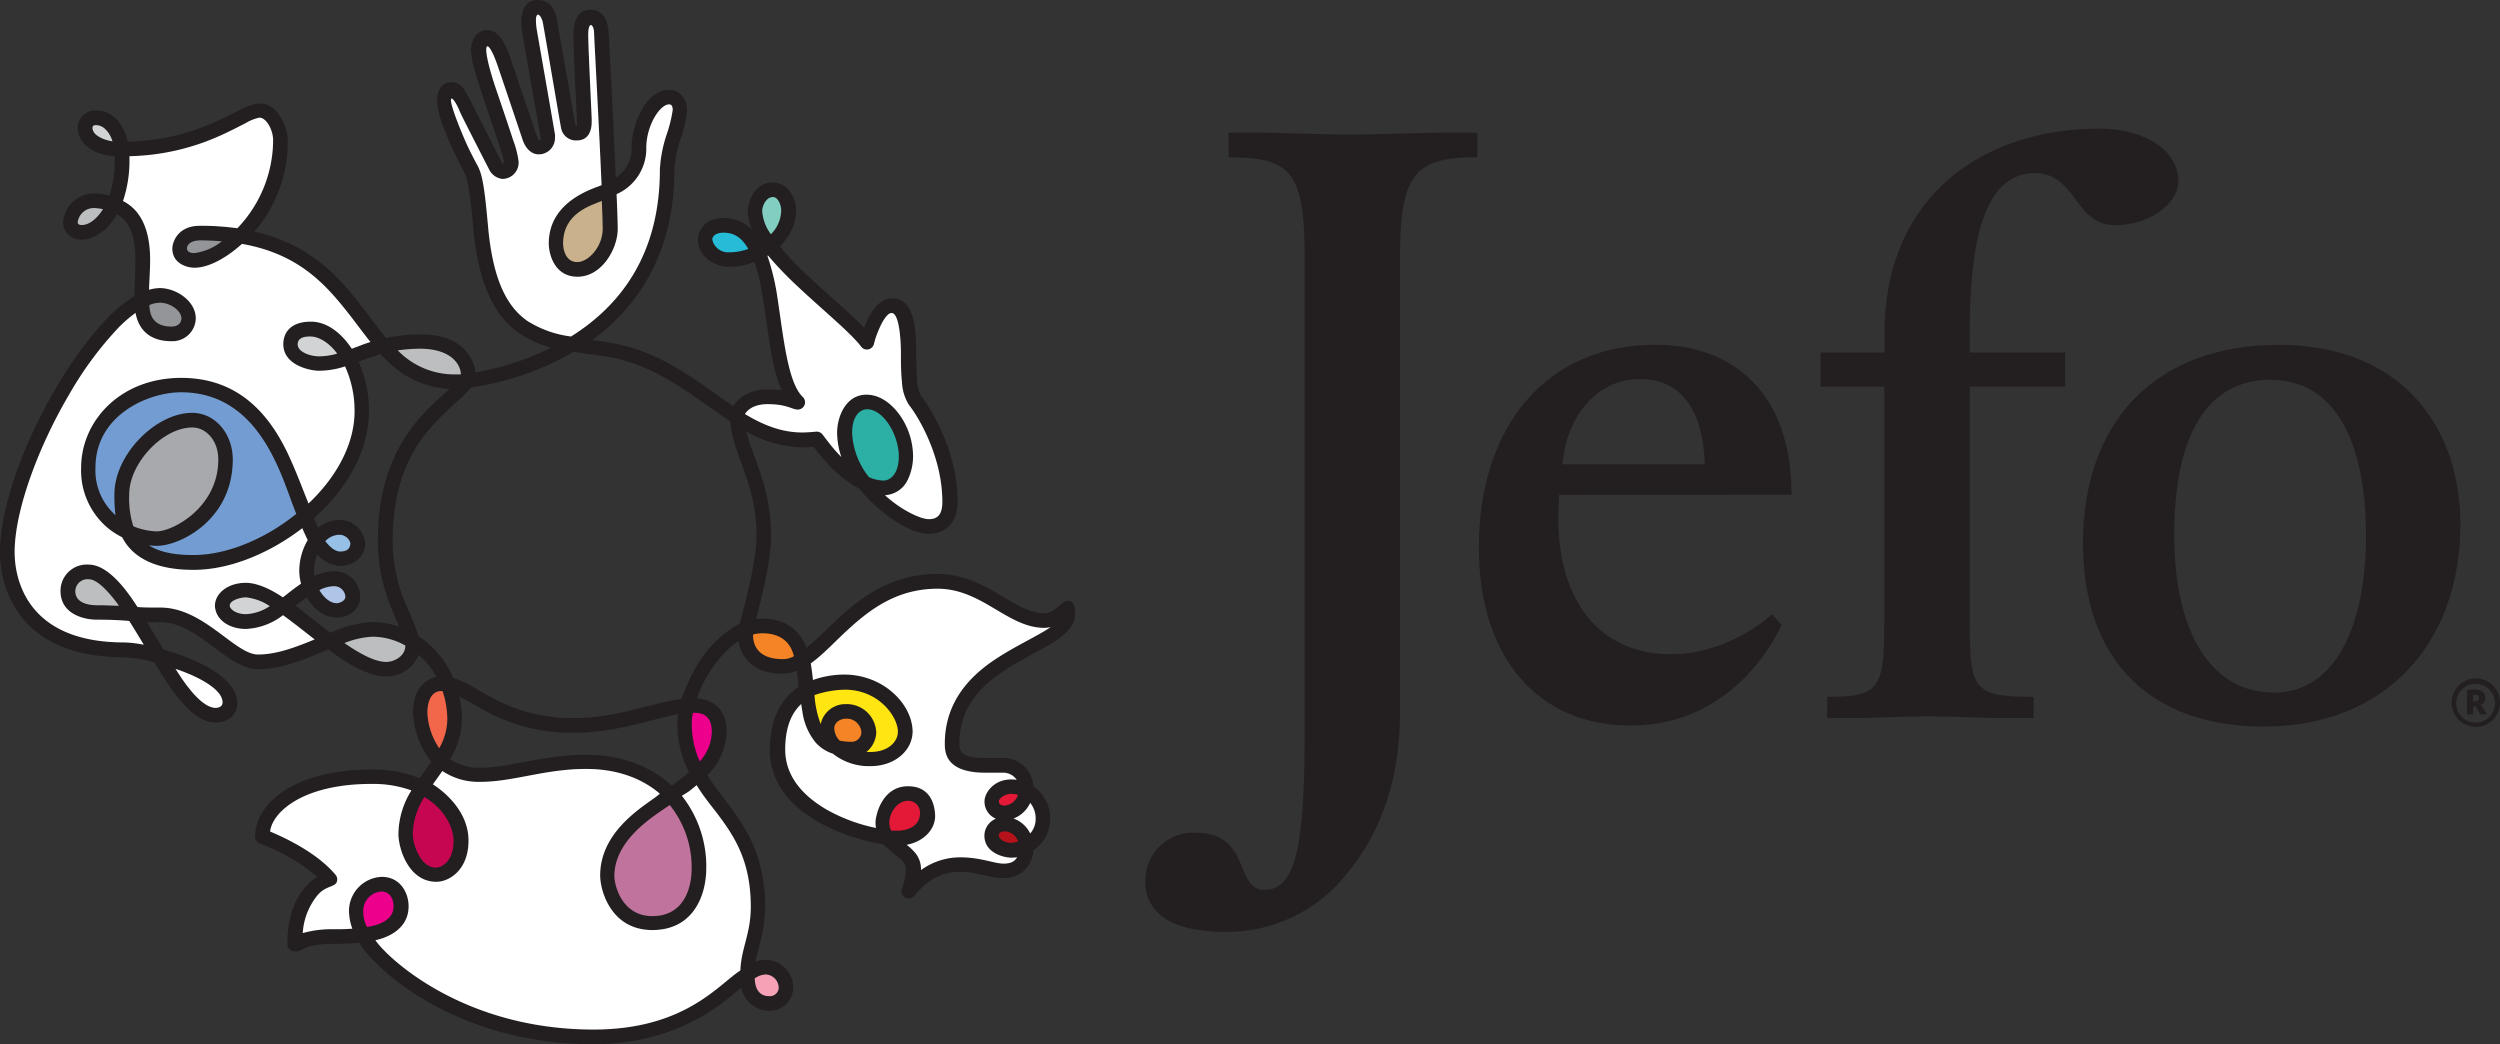 <svg id="Layer_1" data-name="Layer 1" xmlns="http://www.w3.org/2000/svg" viewBox="0 0 461.08 192.58"><rect x="0" y="0" width="461.08" height="192.58" fill="#333333" stroke="none"/><path d="M196.85,110.79c-1,0-2.2,2.3-4.27,2.3-5.67,0-10.64-7.23-19.7-7.23-8.32,0-14,4.23-18.3,8.22-2.19,2.07-4.12,4-5.84,5.39-.37-1-2-5.37-8.11-5.37a9.67,9.67,0,0,0-1.2.08c.3-1.23,2.79-10.08,2.79-15.28,0-9.1-3.55-14.84-4.57-19.3a21.62,21.62,0,0,0,10.43,2.91c.7,0,1.46-.05,2-.09a33.31,33.31,0,0,0,3.44,4,20.52,20.52,0,0,0,5,3.73A25.55,25.55,0,0,0,161,92.84c3.54,3.33,7.43,5.61,10.42,5.61,2.43,0,5.19-1.54,5.19-5.9,0-9.06-4.55-16.65-6.74-19.55a7.81,7.81,0,0,1-.78-3.48c-.18-2.59,0-5.91-.33-8.69-.15-1.4-.64-5.8-4.2-5.8-3.06,0-4.72,4.15-5.19,5.4-2.69-2.8-6.77-6.14-10.48-9.67a51.92,51.92,0,0,1-5.07-5.35,9.16,9.16,0,0,0,3-6.63c-.05-2.55-1.59-5-4.2-5.14-3.75,0-4.7,4-4.71,5.24a9.65,9.65,0,0,0,.78,3.44,7.45,7.45,0,0,0-5.3-2.11c-3.5,0-4.68,2.5-4.68,4,0,2.6,2.49,5,5.91,5a12.72,12.72,0,0,0,4.53-.9c1.21,3.45,1.81,8.21,2.46,12.8.62,4,1.19,7.86,2.55,10.87a18.88,18.88,0,0,0-2.55-.16c-4.07,0-5.88,2.19-6.36,3.1-1.11-.75-2.24-1.54-3.4-2.37-5.48-3.88-11.61-8.26-20.17-9.49l-2.45-.34c8.13-5.93,15.17-15.77,15.14-31.38a22.05,22.05,0,0,1,1.13-5.69,23.45,23.45,0,0,0,1.24-5.35c0-1.18-.79-3.74-3.36-3.74-4.28,0-6.91,6.49-6.91,10.67a6.11,6.11,0,0,1-2.91,5.51c-.46-10.69-1.25-26.24-1.34-27.11-.13-1.23-.65-3.85-3.33-3.85-3.13,0-3.12,3.79-3.13,4.65,0,2.92.59,15,.65,15.73,0,.13,0,.25,0,.36.07,1-.29.75-.31.5S102.9,4.71,102.71,3.63C102.59,3,102.15,0,99.09,0c-2.86,0-2.94,3.36-2.94,4.1a12.33,12.33,0,0,0,.14,1.82c0,.06,3.27,18.58,3.4,19.28s-.2,1.22-.68-.11c0,0-4.5-13.26-4.86-14.32a18,18,0,0,0-1.08-2.66c-.29-.55-1.41-2.57-3.1-2.57-2.88,0-3.11,3.11-3.12,3.83a19.88,19.88,0,0,0,1,4.6c.86,2.91,2.15,6.62,3.22,9.76.53,1.57,1,3,1.35,4.09.17.55.3,1,.39,1.36.3.94-.07,1.19-.28.77s-5-9.87-5.36-10.59a27.45,27.45,0,0,0-1.48-2.71,2.89,2.89,0,0,0-2.38-1.51c-2.28,0-2.69,2.31-2.69,3.25,0,2.37,1.21,5.35,2.4,8.07s2.45,5,2.68,5.47c.44.8,1,3.28,1.57,9.93.93,10.61,3.93,16.38,8.43,19.54a18.88,18.88,0,0,0,6,2.71,51.72,51.72,0,0,1-14,4.57c-.1-1.4-1.51-7-10-7a31,31,0,0,0-6.48.64c-2.89-3.43-5.6-7.74-9.53-11.6a30,30,0,0,0-14.77-8,25.42,25.42,0,0,0,6.16-16.77c0-2.06-1.52-6.87-5.22-6.87a9.07,9.07,0,0,0-3.71,1.25C40.2,22.24,34,25.86,23.57,26.12c-.42-2-2-5.75-5.89-5.75a3.22,3.22,0,0,0-3.33,3.18c0,3.68,4.29,5.24,6.82,5.24,0,.16,0,.33,0,.51a20.57,20.57,0,0,1-1,6.78c-.4-.1-.81-.19-1.24-.27a8.8,8.8,0,0,0-1.49-.14A5.74,5.74,0,0,0,11.63,41a3.26,3.26,0,0,0,3.45,3.2c2,0,4.65-1.45,6.5-4.68,1,.6,3.39,2,3.39,8.39,0,2.14-.21,6.72-.21,6.72a25.66,25.66,0,0,0-4.9,4C10.25,68.51,0,89,0,101.88c0,5.93,2.91,19.34,22.86,19.34a26.85,26.85,0,0,1,5.58.93l1.31,2.1c1.51,2.35,5.59,9,9.87,9,3.29,0,4.14-2.17,4.14-3.51,0-5.58-9.85-8.87-13.58-9.91-1-1.68-2.05-3.41-3.07-5.08.71,0,1.51,0,2.47,0,7,0,12.25,8.67,18,8.67,4.16,0,8.08-1.61,11.67-3.1l1.29-.55c.05,0,6.13,5,10.68,5a6.35,6.35,0,0,0,6-4,15.06,15.06,0,0,1,3.28,4.07c-1.69.3-4.33,1.92-4.33,6.64a15.88,15.88,0,0,0,3.37,9c-.4.59-.83,1.18-1.27,1.79l-.89,1.25a23.3,23.3,0,0,0-8.83-1.59c-14.5,0-21.5,6.41-21.5,12.37a1.37,1.37,0,0,0,.89,1.27s.49.17,1.32.53a34.62,34.62,0,0,1,9.27,5.63C57.89,162.09,53,165,53,174a1.35,1.35,0,0,0,1.35,1.48c1.9,0,1.27-1.4,7.39-1.4a43.43,43.43,0,0,0,4.53-.2c2.18,4,17,18.7,43.18,18.7h0c17.1,0,25.54-9.31,27.26-10.37a5.35,5.35,0,0,0,5.11,4.21,4.35,4.35,0,0,0,4.49-4.17,5.18,5.18,0,0,0-5.07-5.23,5.91,5.91,0,0,0-1.89.34c.49-2.72,1.73-5.43,1.76-10.18,0-9.33-3.62-14.69-7-19.15-1.33-1.76-2.6-3.37-3.66-5.07A11.48,11.48,0,0,0,134,134.9c0-5.17-3.91-6-5.43-6.1.69-2.57,3.72-8.07,7.65-10.55.17,1.42,1.42,6,8.06,6a7.24,7.24,0,0,0,2.67-.55c.14,1,.24,2,.34,3-2.91,1.9-5.31,5.56-5.31,11.56,0,13.1,17.49,17,20.9,17.45.58.66,3.21,2.69,3.6,3.15a1.91,1.91,0,0,1,.56,1.36,9.22,9.22,0,0,1-.62,3.48,1.4,1.4,0,0,0-.17.68,1.33,1.33,0,0,0,1.31,1.31,1.38,1.38,0,0,0,1.09-.49c3-3.61,5.75-4.41,8.42-4.41,3.06,0,5.53,1.15,7.86,1.15a5.29,5.29,0,0,0,5.65-5.12,7,7,0,0,0,3.11-5.77,7.28,7.28,0,0,0-3.1-6.06,5.55,5.55,0,0,0-5.76-5.2c-1,0-2.1,0-3.09,0-4.47,0-4.74-1.2-4.81-2.58,0-7.46,4.78-11.44,10-14.61,2.61-1.55,5.27-2.82,7.39-4.17a12,12,0,0,0,2.71-2.2,4.54,4.54,0,0,0,1.25-3C198.33,112.34,198.31,110.79,196.85,110.79ZM41.05,129.56c0,.79-.8,1-1.26,1-3,0-6.57-5.87-7.42-7.19C32.84,123.49,41.05,126.21,41.05,129.56Zm100.52-55c3.62,0,4.47,1,5.6,1a1.35,1.35,0,0,0,.92-2.3c-2.74-2.55-3.55-10.68-4.66-18.06a43.35,43.35,0,0,0-1.89-8l.1-.06A65.07,65.07,0,0,0,147,52.72c4.67,4.41,9.87,8.62,11.83,11.22a1.31,1.31,0,0,0,1,.53,1.38,1.38,0,0,0,1.35-1s.08-.37.27-1c.28-.89,1.69-4.74,3-4.74s1.71,4.43,1.71,7.56c0,1.73,0,3.51.19,5.11a8.61,8.61,0,0,0,1.25,4.22c2,2.54,6.2,9.81,6.2,17.93,0,2.49-1,3.2-2.49,3.2s-5.07-1.64-8.09-4.42a4.93,4.93,0,0,0,4.23-2.91,10,10,0,0,0,.95-4.28,13.35,13.35,0,0,0-2.54-7.71c-1.53-2.07-3.63-3.64-6.06-3.64-3.83,0-5.41,4.1-5.41,7a14,14,0,0,0,.78,4.5,30.66,30.66,0,0,1-2.4-2.76c-.62-.8-1-1.31-1-1.31a1.37,1.37,0,0,0-1.27-.61s-1.46.15-2.54.15c-3.83,0-7.19-1.37-10.57-3.4C137.69,75.9,138.69,74.54,141.57,74.54ZM97.26,59.19C93.64,56.65,90.9,51.9,90,41.62c-.61-6.74-1-9.27-1.84-10.91-.27-.53-1.52-2.74-2.62-5.35-4.06-9.57-1.92-7.81-.73-4.77.29.73,5.34,10.55,5.35,10.56A3.12,3.12,0,0,0,92.64,33a3,3,0,0,0,3-3.28,17.91,17.91,0,0,0-1-3.89c-.86-2.65-2.1-6.3-3.2-9.53-3-8.93-1.62-9.68.18-4.63C92,12.7,96.46,26,96.46,26c.17.44,1,2.47,2.9,2.47a3,3,0,0,0,3-3.05,5.85,5.85,0,0,0,0-.59C102.23,23.94,99,5.51,99,5.49c-.61-3.94.74-3,1.1-1.39.24,1.12,3.25,19,3.39,19.55a2.78,2.78,0,0,0,2.91,2.25c2.45,0,2.73-2.38,2.73-3.36,0-.17,0-.35,0-.54,0-.61-.63-12.85-.64-15.55s1-2,1.07-.53c0,.66.94,17.59,1.39,28.23-1.33.6-9.74,2.83-9.74,10.76,0,1.75.92,6.13,5.32,6.13s7.4-5.06,7.4-8.85c0-1-.08-3.34-.21-6.38a9.17,9.17,0,0,0,5.48-8.56c0-4.06,2.49-8,4.21-8,.5,0,.64.43.66,1a24.54,24.54,0,0,1-1.13,4.59,24.15,24.15,0,0,0-1.24,6.45c0,16.25-7.82,25.39-16.38,30.77A19.7,19.7,0,0,1,97.26,59.19ZM47.58,120.71c-4.25,0-10-8.66-18-8.66-1.87,0-3.15,0-4.22-.1-1.24-1.89-5-7.82-9-7.82A4.84,4.84,0,0,0,11.16,109c0,4.19,4.18,5.3,6.75,5.29,2.91,0,4.34.11,5.92.23.88,1.39,1.78,2.88,2.69,4.39a21.7,21.7,0,0,0-3.66-.43c-18.15,0-20.16-12-20.16-16.64,0-7.7,4.39-19.49,10.09-29.14a64.57,64.57,0,0,1,9-12.2A24.07,24.07,0,0,1,25,57.71c.18.9.91,5.22,6.6,5.22a4.31,4.31,0,0,0,4.51-4.21c0-3.2-3.62-5.59-6.62-5.59a7.52,7.52,0,0,0-2,.31c.05-1.71.2-3.61.2-5.52,0-7.82-3.41-10-5-10.85a23.33,23.33,0,0,0,1.19-7.77c0-.16,0-.33,0-.49a42.79,42.79,0,0,0,16.38-3.64c2.09-.91,3.77-1.82,5.07-2.47a7.86,7.86,0,0,1,2.51-1c1.29,0,2.53,2.27,2.53,4.17A23.58,23.58,0,0,1,43.77,42.1a47.63,47.63,0,0,0-6.9-.46c-4.18,0-5.09,3.13-5.09,4.2,0,2.76,2.69,3.54,4.09,3.54,2.44,0,5.64-1.59,8.76-4.4,10.14,1.8,15.09,7.07,19.44,12.57,1.46,1.85,2.82,3.74,4.25,5.52-.72.23-1.41.47-2,.71l-1.44.54h0c-1.93-2.93-4.59-5-7.55-5-3.63,0-5.08,1.93-5.08,4.16,0,3.92,5,4.9,6.59,4.9a15.66,15.66,0,0,0,4.8-.8,19.72,19.72,0,0,1,1.75,8.28c0,6.15-3.44,12.23-8.49,17C55.74,90,54.52,86.66,53,83.48c-3.4-7.06-9-13.79-19.57-13.79-11.29,0-18.47,8-18.47,16.57A13.83,13.83,0,0,0,20,97.48a14.73,14.73,0,0,0,2.53,1.61c.17.32.35.63.55.94,2,3,5.91,5.1,12.67,5.07,6.55,0,13.9-3,20-7.68.33.77.67,1.5,1,2.19a11.34,11.34,0,0,0-1.56,5.77,9.72,9.72,0,0,0,.33,2.27c-.92.63-1.81,1.31-2.68,2l-.68.52c-.09-.06-3.73-2.68-6.8-2.68-3.42,0-5.72,2-5.72,4.25.13,2.64,2.71,4.26,5.7,4.26a12,12,0,0,0,6.85-2.54c1.85,1.32,3.83,2.91,5.84,4.47C54.55,119.36,51,120.72,47.58,120.71Zm21.13-6a21.68,21.68,0,0,0-7.78,2c-.7-.53-5-3.91-6.41-5,.7-.54,1.4-1.06,2.07-1.53.07.12,1.95,3.73,5.59,3.73,1.28,0,4.25-.85,4.25-3.91a4.7,4.7,0,0,0-4.73-4.64,9.29,9.29,0,0,0-3.69.86,5.24,5.24,0,0,1-.09-.88,8.87,8.87,0,0,1,.58-3.16,5.73,5.73,0,0,0,4.37,2.2c1.28,0,4.48-.88,4.48-4.24a4.76,4.76,0,0,0-4.75-4.25,6.21,6.21,0,0,0-3.92,1.45c-.25-.55-.51-1.15-.77-1.77C63.76,90.38,68,83.43,68.05,75.9a22.31,22.31,0,0,0-1.9-9.19l1.06-.4c1-.35,1.94-.69,3-1,.59.64,1.2,1.26,1.84,1.84a17.19,17.19,0,0,0,10.86,4.58c-4.27,3.88-13.29,10.77-13.22,28.08a32.67,32.67,0,0,0,2.62,12.68c.48,1.15.94,2.18,1.32,3.09A15.24,15.24,0,0,0,68.71,114.73ZM132,149.67c3.34,4.42,6.44,8.89,6.47,17.51,0,5.06-1.73,7.51-1.93,11.81-4,2.54-10.18,10.89-27.08,10.89-24.35,0-38.22-13.47-40.22-16.47.62-.15,6.12-1.25,6.12-6.26,0-2.55-1.58-5.43-4.94-5.43a6.29,6.29,0,0,0-6.05,6.51,9.9,9.9,0,0,0,.61,3.05c-1,.07-2.09.11-3.23.1a19.61,19.61,0,0,0-5.91.71,12.15,12.15,0,0,1,2.74-7c1.7-2,3.62-1.31,3.62-2.93a1.32,1.32,0,0,0-.3-.8c-3.51-4.22-9.71-7-12.08-8,.36-3.4,5.77-8.78,18.73-8.78a21,21,0,0,1,7.33,1.2,15.42,15.42,0,0,0-2.4,8c0,2.73,1.86,8.85,7,8.85,2.33,0,5.93-2.12,5.93-7.61,0-6.09-5.75-9.86-6.58-10.36l.64-.89,1.12-1.57a12,12,0,0,0,7,2c6.08,0,12-2.41,19.58-2.38,5.58,0,10.19,1.7,13.52,4.56-1.62,1.62-11,6.22-11,15.08,0,2.82,2,10.07,9.62,10.07h0c7.69,0,9.95-6.56,9.95-11.39a21,21,0,0,0-4.5-13.37L127,146c.5-.39,1-.78,1.48-1.19C129.53,146.54,130.76,148.11,132,149.67ZM84.71,128.45c1.34.68,2.91,1.64,4.83,2.69a33.34,33.34,0,0,0,16.43,4c7.62,0,14.24-2.53,19.08-3.41a12.39,12.39,0,0,0-.12,1.57,19.58,19.58,0,0,0,2.13,9.11c-1,.84-2,1.66-3.17,2.48-3.89-3.61-9.36-5.68-15.76-5.68-8.16,0-14.27,2.42-19.58,2.38A9.26,9.26,0,0,1,83,140a14.15,14.15,0,0,0,2.19-7.28A19.38,19.38,0,0,0,84.71,128.45ZM136.47,115c-7.13,3.84-9.56,10.73-10.78,13.9-5.55.76-12.17,3.55-19.72,3.53a30.36,30.36,0,0,1-15.16-3.72c-2.73-1.41-4.85-3-7.2-3.67a17.76,17.76,0,0,0-6.41-7.71,61.59,61.59,0,0,0-2.36-5.89,30,30,0,0,1-2.42-11.66c0-11,3.66-17.14,7.31-21.25a68.44,68.44,0,0,1,5.17-5,15.2,15.2,0,0,0,1.92-2.06,53.28,53.28,0,0,0,18.51-6.31l.47-.28c1.78.3,3.61.52,5.46.79,7.81,1.13,13.5,5.12,19,9,1.48,1,3,2.1,4.45,3.07.41,6.13,4.82,11.41,4.82,21.06C139.52,104.1,136.8,113.38,136.47,115Zm53.57,33a4.55,4.55,0,0,1,1,3,4,4,0,0,1-1,2.64,5.38,5.38,0,0,0-3.07-2.75A5.58,5.58,0,0,0,190,148.08Zm-6.5-26.47c-4.75,3.16-9.31,7.93-9.29,15.63,0,1.82.42,5.28,7.51,5.28,1.06,0,2.12,0,3.09,0a3,3,0,0,1,2.66,1.31,7.42,7.42,0,0,0-1-.08c-3.21,0-4.94,2.45-4.94,4.07a3.41,3.41,0,0,0,2.1,3.18,3.42,3.42,0,0,0-2.12,3.11c0,3.22,3.6,4.08,5,4.08a7,7,0,0,0,1-.08l0,.07c-.39.56-.87,1.1-2.5,1.1s-4.24-1.16-7.86-1.16a12.34,12.34,0,0,0-7.33,2.35v-.22a4.62,4.62,0,0,0-1.22-3.13,10.81,10.81,0,0,0-1.42-1.31c3-.54,5.18-2.69,5.25-5.19,0-1-.18-5.61-5-5.61s-6,5.41-6,6.69a5.67,5.67,0,0,0,.09,1,31.3,31.3,0,0,1-8.74-3.18c-4.54-2.54-8-6.21-8-11.27,0-4.36,1.29-6.84,2.95-8.4.06.46.13.91.21,1.36a11.51,11.51,0,0,0,2.46,5.76A7.3,7.3,0,0,0,153.6,139a10.67,10.67,0,0,0,7,2.3c4.34,0,7.7-2.8,7.72-6.43-.11-5.12-5.44-10.37-12.44-10.46h-.06a17.27,17.27,0,0,0-5.88,1c-.11-1-.23-2-.4-3,0,0,0-.05,0-.07,2.3-1.63,4.42-4,6.91-6.27,4.21-3.85,9.13-7.49,16.48-7.49,8.21,0,12.9,7.22,19.7,7.22a5.93,5.93,0,0,0,1.14-.14C191.45,117.26,187.36,119.08,183.54,121.61Z" style="fill:#231f20"/><path d="M134.58,46.53a3,3,0,0,1-3.21-2.33c0-.52.47-1.25,2-1.29,2.17,0,3.47,1,4.64,3A10.2,10.2,0,0,1,134.58,46.53Z" style="fill:#26bcd7"/><path d="M17.05,23.55c0-.25.15-.48.61-.48h0c1.74,0,2.76,1.84,3.09,3C19.17,25.84,17.05,25,17.05,23.55Z" style="fill:#d1d3d4"/><path d="M15.08,41.5c-.6,0-.73-.25-.75-.49a3,3,0,0,1,3.12-2.64,9.84,9.84,0,0,1,1.55.21C18.88,38.77,17.23,41.5,15.08,41.5Z" style="fill:#bcbec0"/><path d="M141.25,179.72a2.51,2.51,0,0,1,2.37,2.53,1.63,1.63,0,0,1-1.79,1.47c-2.67,0-2.61-3-2.63-3.29A4,4,0,0,1,141.25,179.72Z" style="fill:#f6a2b6"/><path d="M160.27,88a14,14,0,0,1-3.11-8.17c0-3.42,1.71-4.35,2.71-4.35,3.25,0,5.9,5,5.9,8.65,0,3.4-1.66,4.47-2.75,4.5A6.69,6.69,0,0,1,160.27,88Z" style="fill:#2cafa4"/><path d="M142.58,36.34c.92,0,1.5,1.51,1.5,2.44a6.35,6.35,0,0,1-1.9,4.42,8.06,8.06,0,0,1-1.61-4.32C140.56,38.29,141.12,36.34,142.58,36.34Z" style="fill:#82cec1"/><path d="M111.16,42.19c0,3.29-2.63,6.15-4.7,6.15s-2.61-2.21-2.61-3.43c0-5.62,5.12-7,7.15-7.86C111.1,39.52,111.16,41.37,111.16,42.19Z" style="fill:#c8b18b"/><path d="M58.91,108.83a6.1,6.1,0,0,1,2.79-.72,2.08,2.08,0,0,1,2,1.93c0,.89-1.28,1.22-1.55,1.21C60.25,111.25,59,109,58.91,108.83Z" style="fill:#aec5e7"/><path d="M60,99.8a3.66,3.66,0,0,1,2.58-1.17,2.11,2.11,0,0,1,2.05,1.55c-.07.9-.44,1.47-1.78,1.54S60.28,100.17,60,99.8Z" style="fill:#96c0e6"/><path d="M85,69.05l-.78,0a14.52,14.52,0,0,1-10.86-4.43,29.9,29.9,0,0,1,4.28-.31C83.78,64.42,85,67.7,85,69.05Z" style="fill:#bcbec0"/><path d="M21.94,111.72c-1,0-2.27-.09-4-.09-2.1,0-4.05-.65-4.05-2.59a2.25,2.25,0,0,1,2.54-2.2C18.5,106.84,21.62,111.28,21.94,111.72Z" style="fill:#bcbec0"/><path d="M27.54,56.27a5,5,0,0,1,2-.44c1.83,0,3.92,1.46,3.92,2.89,0,.77-.57,1.51-1.81,1.51C27.69,60.23,27.64,57.36,27.54,56.27Z" style="fill:#939598"/><path d="M40.92,44.51a10.34,10.34,0,0,1-5.05,2.17c-1.27,0-1.35-.59-1.39-.84,0-.51.4-1.45,2.39-1.51C38.3,44.34,39.64,44.4,40.92,44.51Z" style="fill:#939598"/><path d="M62.19,65.22a12.19,12.19,0,0,1-3.39.5c-1.43,0-3.9-.74-3.9-2.2s1.73-1.46,2.31-1.46C58.75,62.06,60.64,63.11,62.19,65.22Z" style="fill:#d1d3d4"/><path d="M27.47,100.58a12.42,12.42,0,0,0,1.46.09c4.26,0,14-4.76,14-15.94,0-4.7-3.23-8.59-7.49-8.59-6.72,0-14.34,7.71-14.34,15a28.42,28.42,0,0,0,.2,3.87,11,11,0,0,1-3.69-8.79c0-9.66,9.73-13.87,15.77-13.87,15.17,0,18.84,16.82,21.27,22.42-5.77,4.66-12.85,7.59-18.91,7.59C31.73,102.4,29.16,101.65,27.47,100.58Z" style="fill:#739dd2"/><path d="M24.59,97.06a16.92,16.92,0,0,1-.76-5.88c0-5.77,6.23-12.34,11.64-12.34,2.47,0,4.79,2.35,4.79,5.89C40.26,93.65,31.81,98,28.93,98A11.94,11.94,0,0,1,24.59,97.06Z" style="fill:#a7a9ac"/><path d="M49.76,111.79a8.62,8.62,0,0,1-4.39,1.48c-1.95,0-3-1-3-1.57,0-1,2-1.53,3-1.53A9.9,9.9,0,0,1,49.76,111.79Z" style="fill:#d1d3d4"/><path d="M71.22,122.08c-2,0-4.71-1.41-7.7-3.48a15.93,15.93,0,0,1,5.19-1.17,12.44,12.44,0,0,1,6.05,1.63C74.76,121,72.75,122.08,71.22,122.08Z" style="fill:#bcbec0"/><path d="M78.82,131.45c0-.78.12-4,2.6-4h.2a16.59,16.59,0,0,1,.88,5.3A11,11,0,0,1,81,138,12.74,12.74,0,0,1,78.82,131.45Z" style="fill:#f26649"/><path d="M127.56,160.27c0,3-1.12,8.69-7.25,8.69-5.62,0-7-5.68-7-7.37,0-6.86,7.48-11.19,10.21-13.12A18.28,18.28,0,0,1,127.56,160.27Z" style="fill:#c0739c"/><path d="M78.28,147c3.81,2.27,5.37,5.7,5.37,8.11,0,4-2.44,4.91-3.23,4.91-3,0-4.29-4.54-4.29-6.15A12.89,12.89,0,0,1,78.28,147Z" style="fill:#c60651"/><path d="M67,168.23a3.59,3.59,0,0,1,3.35-3.81c1.16,0,2.19.83,2.24,2.73,0,3.1-4,3.65-4.91,3.81A6.07,6.07,0,0,1,67,168.23Z" style="fill:#ec008c"/><path d="M128,131.46c1.25,0,3.28.3,3.28,3.44a8.32,8.32,0,0,1-2.23,5.53,16.93,16.93,0,0,1-1.46-7.1,8.91,8.91,0,0,1,.21-1.87Z" style="fill:#ec008c"/><path d="M144.3,121.56c-4,0-5.31-2.09-5.41-4.16,0-.11,0-.24,0-.38a6.9,6.9,0,0,1,1.73-.22c5,0,5.64,3.71,5.8,4.23A4.06,4.06,0,0,1,144.3,121.56Z" style="fill:#f58426"/><path d="M165.68,153.2c-.39,0-.83,0-1.3,0a3.1,3.1,0,0,1-.35-1.49c0-2,1.63-4,3.34-4a2.14,2.14,0,0,1,2.3,2.28C169.67,152.58,167,153.2,165.68,153.2Z" style="fill:#e31937"/><path d="M187.77,155.23a8.49,8.49,0,0,1-1.3.22c-1.25,0-2.27-.76-2.27-1.38,0-.34.24-.74,1.17-.74h0A2.67,2.67,0,0,1,187.77,155.23Z" style="fill:#b5121b"/><path d="M185.23,148.58c-.37,0-1-.12-1-.8,0-.49,1.06-1.37,2.24-1.37a4.72,4.72,0,0,1,1.28.19A2.86,2.86,0,0,1,185.23,148.58Z" style="fill:#e31937"/><path d="M156,129.86a4.66,4.66,0,0,0-4.64,3.68,18.74,18.74,0,0,1-1.14-5.34,18.14,18.14,0,0,1,5.61-1h0c6.2,0,9.77,4.95,9.77,7.76,0,1.8-1.74,3.7-5,3.73-.27,0-.54,0-.8,0a4.89,4.89,0,0,0,1.81-3.55A5.44,5.44,0,0,0,156,129.86Z" style="fill:#ffe512"/><path d="M158.87,135.06a1.82,1.82,0,0,1-2,1.75,10.6,10.6,0,0,1-2-.21,3.39,3.39,0,0,1-1-2.27c0-1.23,1.33-1.77,2-1.77A2.71,2.71,0,0,1,158.87,135.06Z" style="fill:#f58426"/><path d="M47.58,120.71c-4.25,0-10-8.66-18-8.66-1.87,0-3.15,0-4.22-.1-1.24-1.89-5-7.82-9-7.82A4.84,4.84,0,0,0,11.16,109c0,4.19,4.18,5.3,6.75,5.29,2.91,0,4.34.11,5.92.23.88,1.39,1.78,2.88,2.69,4.39a21.7,21.7,0,0,0-3.66-.43c-18.15,0-20.16-12-20.16-16.64,0-7.7,4.39-19.49,10.09-29.14a64.57,64.57,0,0,1,9-12.2A24.07,24.07,0,0,1,25,57.71c.18.9.91,5.22,6.6,5.22a4.31,4.31,0,0,0,4.51-4.21c0-3.2-3.62-5.59-6.62-5.59a7.52,7.52,0,0,0-2,.31c.05-1.71.2-3.61.2-5.52,0-7.82-3.41-10-5-10.85a23.33,23.33,0,0,0,1.19-7.77c0-.16,0-.33,0-.49a42.79,42.79,0,0,0,16.38-3.64c2.09-.91,3.77-1.82,5.07-2.47a7.86,7.86,0,0,1,2.51-1c1.29,0,2.53,2.27,2.53,4.17A23.58,23.58,0,0,1,43.77,42.1a47.63,47.63,0,0,0-6.9-.46c-4.18,0-5.09,3.13-5.09,4.2,0,2.76,2.69,3.54,4.09,3.54,2.44,0,5.64-1.59,8.76-4.4,10.14,1.8,15.09,7.07,19.44,12.57,1.46,1.85,2.82,3.74,4.25,5.52-.72.23-1.41.47-2,.71l-1.44.54h0c-1.93-2.93-4.59-5-7.55-5-3.63,0-5.08,1.93-5.08,4.16,0,3.92,5,4.9,6.59,4.9a15.66,15.66,0,0,0,4.8-.8,19.72,19.72,0,0,1,1.75,8.28c0,6.15-3.44,12.23-8.49,17C55.74,90,54.52,86.66,53,83.48c-3.4-7.06-9-13.79-19.57-13.79-11.29,0-18.47,8-18.47,16.57A13.83,13.83,0,0,0,20,97.48a14.73,14.73,0,0,0,2.53,1.61c.17.32.35.63.55.94,2,3,5.91,5.1,12.67,5.07,6.55,0,13.9-3,20-7.68.33.77.67,1.5,1,2.19a11.34,11.34,0,0,0-1.56,5.77,9.72,9.72,0,0,0,.33,2.27c-.92.63-1.81,1.31-2.68,2l-.68.52c-.09-.06-3.73-2.68-6.8-2.68-3.42,0-5.72,2-5.72,4.25.13,2.64,2.71,4.26,5.7,4.26a12,12,0,0,0,6.85-2.54c1.85,1.32,3.83,2.91,5.84,4.47C54.55,119.36,51,120.72,47.58,120.71Z" style="fill:#fff"/><path d="M41.05,129.56c0,.79-.8,1-1.26,1-3,0-6.57-5.87-7.42-7.19C32.84,123.49,41.05,126.21,41.05,129.56Z" style="fill:#fff"/><path d="M97.26,59.19C93.64,56.65,90.9,51.9,90,41.62c-.61-6.74-1-9.27-1.84-10.91-.27-.53-1.52-2.74-2.62-5.35-4.06-9.57-1.92-7.81-.73-4.77.29.73,5.34,10.55,5.35,10.56A3.12,3.12,0,0,0,92.64,33a3,3,0,0,0,3-3.28,17.91,17.91,0,0,0-1-3.89c-.86-2.65-2.1-6.3-3.2-9.53-3-8.93-1.62-9.68.18-4.63C92,12.7,96.46,26,96.46,26c.17.44,1,2.47,2.9,2.47a3,3,0,0,0,3-3.05,5.85,5.85,0,0,0,0-.59C102.23,23.94,99,5.51,99,5.49c-.61-3.94.74-3,1.1-1.39.24,1.12,3.25,19,3.39,19.55a2.78,2.78,0,0,0,2.91,2.25c2.45,0,2.73-2.38,2.73-3.36,0-.17,0-.35,0-.54,0-.61-.63-12.85-.64-15.55s1-2,1.07-.53c0,.66.94,17.59,1.39,28.23-1.33.6-9.74,2.83-9.74,10.76,0,1.75.92,6.13,5.32,6.13s7.4-5.06,7.4-8.85c0-1-.08-3.34-.21-6.38a9.17,9.17,0,0,0,5.48-8.56c0-4.06,2.49-8,4.21-8,.5,0,.64.43.66,1a24.54,24.54,0,0,1-1.13,4.59,24.15,24.15,0,0,0-1.24,6.45c0,16.25-7.82,25.39-16.38,30.77A19.7,19.7,0,0,1,97.26,59.19Z" style="fill:#fff"/><path d="M141.57,74.54c3.62,0,4.47,1,5.6,1a1.35,1.35,0,0,0,.92-2.3c-2.74-2.55-3.55-10.68-4.66-18.06a43.35,43.35,0,0,0-1.89-8l.1-.06A65.07,65.07,0,0,0,147,52.72c4.67,4.41,9.87,8.62,11.83,11.22a1.31,1.31,0,0,0,1,.53,1.38,1.38,0,0,0,1.35-1s.08-.37.27-1c.28-.89,1.69-4.74,3-4.74s1.71,4.43,1.71,7.56c0,1.73,0,3.51.19,5.11a8.61,8.61,0,0,0,1.25,4.22c2,2.54,6.2,9.81,6.2,17.93,0,2.49-1,3.2-2.49,3.2s-5.07-1.64-8.09-4.42a4.93,4.93,0,0,0,4.23-2.91,10,10,0,0,0,.95-4.28,13.35,13.35,0,0,0-2.54-7.71c-1.53-2.07-3.63-3.64-6.06-3.64-3.83,0-5.41,4.1-5.41,7a14,14,0,0,0,.78,4.5,30.66,30.66,0,0,1-2.4-2.76c-.62-.8-1-1.31-1-1.31a1.37,1.37,0,0,0-1.27-.61s-1.46.15-2.54.15c-3.83,0-7.19-1.37-10.57-3.4C137.69,75.9,138.69,74.54,141.57,74.54Z" style="fill:#fff"/><path d="M190,148.08a4.55,4.55,0,0,1,1,3,4,4,0,0,1-1,2.64,5.38,5.38,0,0,0-3.07-2.75A5.58,5.58,0,0,0,190,148.08Z" style="fill:#fff"/><path d="M183.54,121.61c-4.75,3.16-9.31,7.93-9.29,15.63,0,1.82.42,5.28,7.51,5.28,1.06,0,2.12,0,3.09,0a3,3,0,0,1,2.66,1.31,7.42,7.42,0,0,0-1-.08c-3.21,0-4.94,2.45-4.94,4.07a3.41,3.41,0,0,0,2.1,3.18,3.42,3.42,0,0,0-2.12,3.11c0,3.22,3.6,4.08,5,4.08a7,7,0,0,0,1-.08l0,.07c-.39.56-.87,1.1-2.5,1.1s-4.24-1.16-7.86-1.16a12.34,12.34,0,0,0-7.33,2.35v-.22a4.62,4.62,0,0,0-1.22-3.13,10.81,10.81,0,0,0-1.42-1.31c3-.54,5.18-2.69,5.25-5.19,0-1-.18-5.61-5-5.61s-6,5.41-6,6.69a5.67,5.67,0,0,0,.09,1,31.3,31.3,0,0,1-8.74-3.18c-4.54-2.54-8-6.21-8-11.27,0-4.36,1.29-6.84,2.95-8.4.06.46.13.91.21,1.36a11.51,11.51,0,0,0,2.46,5.76A7.3,7.3,0,0,0,153.6,139a10.67,10.67,0,0,0,7,2.3c4.34,0,7.7-2.8,7.72-6.43-.11-5.12-5.44-10.37-12.44-10.46h-.06a17.27,17.27,0,0,0-5.88,1c-.11-1-.23-2-.4-3,0,0,0-.05,0-.07,2.3-1.63,4.42-4,6.91-6.27,4.21-3.85,9.13-7.49,16.48-7.49,8.21,0,12.9,7.22,19.7,7.22a5.93,5.93,0,0,0,1.14-.14C191.45,117.26,187.36,119.08,183.54,121.61Z" style="fill:#fff"/><path d="M132,149.67c3.34,4.42,6.44,8.89,6.47,17.51,0,5.06-1.73,7.51-1.93,11.81-4,2.54-10.18,10.89-27.08,10.89-24.35,0-38.22-13.47-40.22-16.47.62-.15,6.12-1.25,6.12-6.26,0-2.55-1.58-5.43-4.94-5.43a6.29,6.29,0,0,0-6.05,6.51,9.9,9.9,0,0,0,.61,3.05c-1,.07-2.09.11-3.23.1a19.61,19.61,0,0,0-5.91.71,12.15,12.15,0,0,1,2.74-7c1.7-2,3.62-1.31,3.62-2.93a1.32,1.32,0,0,0-.3-.8c-3.51-4.22-9.71-7-12.08-8,.36-3.4,5.77-8.78,18.73-8.78a21,21,0,0,1,7.33,1.2,15.42,15.42,0,0,0-2.4,8c0,2.73,1.86,8.85,7,8.85,2.33,0,5.93-2.12,5.93-7.61,0-6.09-5.75-9.86-6.58-10.36l.64-.89,1.12-1.57a12,12,0,0,0,7,2c6.08,0,12-2.41,19.58-2.38,5.58,0,10.19,1.7,13.52,4.56-1.62,1.62-11,6.22-11,15.08,0,2.82,2,10.07,9.62,10.07h0c7.69,0,9.95-6.56,9.95-11.39a21,21,0,0,0-4.5-13.37L127,146c.5-.39,1-.78,1.48-1.19C129.53,146.54,130.76,148.11,132,149.67Z" style="fill:#fff"/><path d="M258.22,47.1v84.07c0,15.72-5.5,25.61-11.94,32.37A28.17,28.17,0,0,1,226,171.87c-9.9,0-14.76-3.46-14.76-9.28a8.81,8.81,0,0,1,9.27-9c10.36,0,7.06,10.53,12.72,10.53,4.56,0,6-5.35,6.76-12.25.47-4.72.62-10.38.62-16.19V47.1c0-15.71-2.82-18.07-14-18.07V24.48h5c6.75,0,10.52.32,17.44.32s11-.32,18.07-.32h5.34V29C261.21,29,258.22,31.86,258.22,47.1Z" style="fill:#231f20"/><path d="M287.55,91.28s-.15,2.82-.15,4.24c0,15.41,7.7,25.14,20.73,25.14,11,0,18.7-7.38,18.7-7.38l1.73,2s-7.7,18.54-27.81,18.54c-17,0-28-12.41-28-32.84,0-22.47,12.57-37.4,32.53-37.4,14.3,0,25.14,8.8,25.14,27.66Zm14.93-21.37c-8.33,0-13.67,7.39-14.3,15.71h26.24C314.11,76,310.33,69.91,302.48,69.91Z" style="fill:#231f20"/><path d="M390.15,41.52c-5.35,0-6.6-4.56-9.43-7.23a7.12,7.12,0,0,0-5.34-2.36c-8.65,0-12.1,10.37-12.1,29.23V65h17.6v6.3h-17.6V115c0,12.25.78,13.51,11.78,13.51v3.93H371c-6,0-9.42-.31-15.39-.31-5.66,0-9,.31-14.61.31H337v-3.93c9.42,0,10.52-1.26,10.52-13.51V71.33H335.78V65h11.78v-3.4c0-26.24,19.17-37.87,39.44-37.87,9,0,14.77,4.24,14.77,9.75C401.77,37.28,396.75,41.52,390.15,41.52Z" style="fill:#231f20"/><path d="M417.48,134c-21.05,0-33.31-12.42-33.31-33.78,0-22.63,13.51-36.62,36.14-36.62,22.15,0,33.46,14.62,33.46,33.16C453.77,118.62,440,134,417.48,134Zm1.41-64C407,70.07,401,80.28,401,98.67s7.06,29.07,18.37,29.07,17-12.26,17-28.92C436.34,80.44,430.05,70.07,418.89,70.07Z" style="fill:#231f20"/><path d="M452.15,129.52a4.47,4.47,0,1,1,4.47,4.54A4.51,4.51,0,0,1,452.15,129.52Zm8,0a3.58,3.58,0,1,0-3.57,3.76A3.68,3.68,0,0,0,460.19,129.52ZM455,127.25a9.68,9.68,0,0,1,1.38-.08c1.41,0,2,.65,2,1.54a1.51,1.51,0,0,1-.78,1.3l1.07,1.73H457.4l-.78-1.44h-.5v1.44H455Zm1.12,2.11a1.28,1.28,0,0,0,.31,0c.47,0,.79-.24.79-.65s-.29-.58-.73-.58a1.5,1.5,0,0,0-.37,0Z" style="fill:#231f20"/></svg>